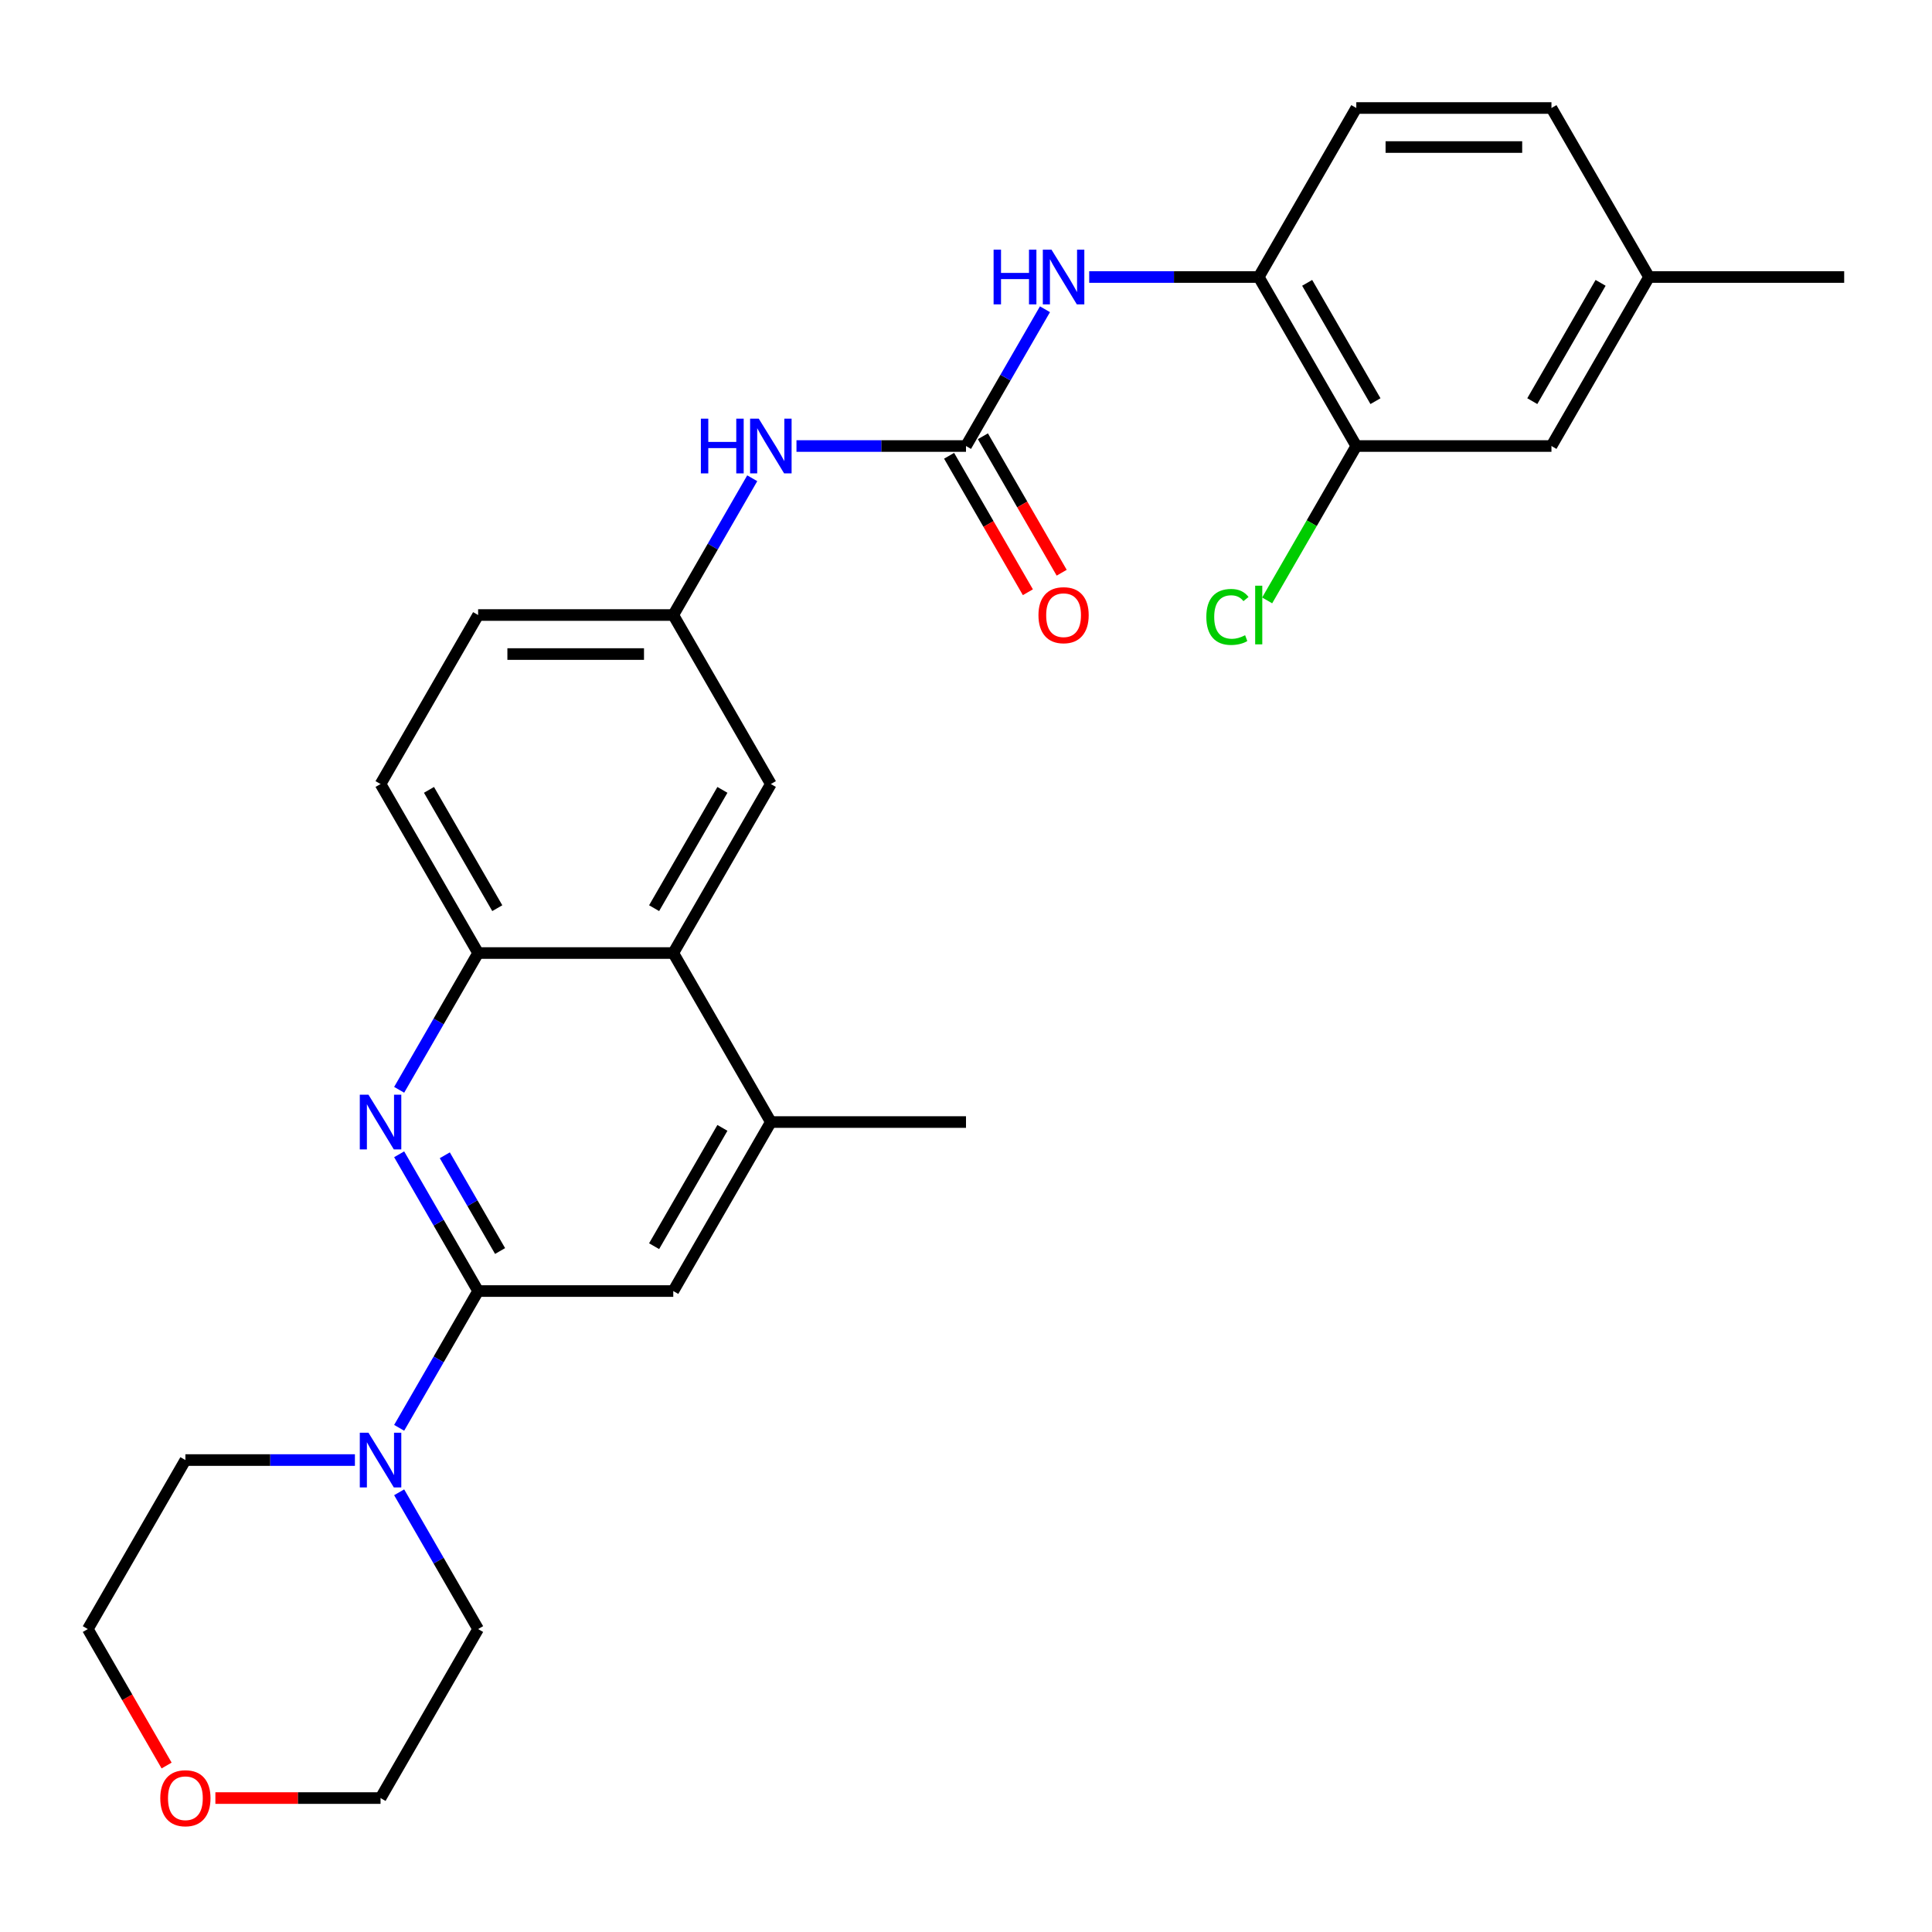 <?xml version='1.0' encoding='iso-8859-1'?>
<svg version='1.1' baseProfile='full'
              xmlns='http://www.w3.org/2000/svg'
                      xmlns:rdkit='http://www.rdkit.org/xml'
                      xmlns:xlink='http://www.w3.org/1999/xlink'
                  xml:space='preserve'
width='1000px' height='1000px' viewBox='0 0 1000 1000'>
<!-- END OF HEADER -->
<rect style='opacity:1.0;fill:#FFFFFF;stroke:none' width='1000' height='1000' x='0' y='0'> </rect>
<path class='bond-0' d='M 247.475,668.246 L 227.039,632.85' style='fill:none;fill-rule:evenodd;stroke:#000000;stroke-width:6px;stroke-linecap:butt;stroke-linejoin:miter;stroke-opacity:1' />
<path class='bond-0' d='M 227.039,632.85 L 206.603,597.453' style='fill:none;fill-rule:evenodd;stroke:#0000FF;stroke-width:6px;stroke-linecap:butt;stroke-linejoin:miter;stroke-opacity:1' />
<path class='bond-0' d='M 258.839,647.526 L 244.534,622.748' style='fill:none;fill-rule:evenodd;stroke:#000000;stroke-width:6px;stroke-linecap:butt;stroke-linejoin:miter;stroke-opacity:1' />
<path class='bond-0' d='M 244.534,622.748 L 230.229,597.971' style='fill:none;fill-rule:evenodd;stroke:#0000FF;stroke-width:6px;stroke-linecap:butt;stroke-linejoin:miter;stroke-opacity:1' />
<path class='bond-2' d='M 247.475,668.246 L 227.039,703.642' style='fill:none;fill-rule:evenodd;stroke:#000000;stroke-width:6px;stroke-linecap:butt;stroke-linejoin:miter;stroke-opacity:1' />
<path class='bond-2' d='M 227.039,703.642 L 206.603,739.038' style='fill:none;fill-rule:evenodd;stroke:#0000FF;stroke-width:6px;stroke-linecap:butt;stroke-linejoin:miter;stroke-opacity:1' />
<path class='bond-7' d='M 247.475,668.246 L 348.485,668.246' style='fill:none;fill-rule:evenodd;stroke:#000000;stroke-width:6px;stroke-linecap:butt;stroke-linejoin:miter;stroke-opacity:1' />
<path class='bond-3' d='M 206.603,564.083 L 227.039,528.687' style='fill:none;fill-rule:evenodd;stroke:#0000FF;stroke-width:6px;stroke-linecap:butt;stroke-linejoin:miter;stroke-opacity:1' />
<path class='bond-3' d='M 227.039,528.687 L 247.475,493.291' style='fill:none;fill-rule:evenodd;stroke:#000000;stroke-width:6px;stroke-linecap:butt;stroke-linejoin:miter;stroke-opacity:1' />
<path class='bond-1' d='M 500,230.859 L 456.128,230.859' style='fill:none;fill-rule:evenodd;stroke:#000000;stroke-width:6px;stroke-linecap:butt;stroke-linejoin:miter;stroke-opacity:1' />
<path class='bond-1' d='M 456.128,230.859 L 412.255,230.859' style='fill:none;fill-rule:evenodd;stroke:#0000FF;stroke-width:6px;stroke-linecap:butt;stroke-linejoin:miter;stroke-opacity:1' />
<path class='bond-5' d='M 500,230.859 L 520.436,195.463' style='fill:none;fill-rule:evenodd;stroke:#000000;stroke-width:6px;stroke-linecap:butt;stroke-linejoin:miter;stroke-opacity:1' />
<path class='bond-5' d='M 520.436,195.463 L 540.872,160.067' style='fill:none;fill-rule:evenodd;stroke:#0000FF;stroke-width:6px;stroke-linecap:butt;stroke-linejoin:miter;stroke-opacity:1' />
<path class='bond-13' d='M 491.252,235.909 L 511.642,271.226' style='fill:none;fill-rule:evenodd;stroke:#000000;stroke-width:6px;stroke-linecap:butt;stroke-linejoin:miter;stroke-opacity:1' />
<path class='bond-13' d='M 511.642,271.226 L 532.032,306.542' style='fill:none;fill-rule:evenodd;stroke:#FF0000;stroke-width:6px;stroke-linecap:butt;stroke-linejoin:miter;stroke-opacity:1' />
<path class='bond-13' d='M 508.748,225.808 L 529.137,261.124' style='fill:none;fill-rule:evenodd;stroke:#000000;stroke-width:6px;stroke-linecap:butt;stroke-linejoin:miter;stroke-opacity:1' />
<path class='bond-13' d='M 529.137,261.124 L 549.527,296.441' style='fill:none;fill-rule:evenodd;stroke:#FF0000;stroke-width:6px;stroke-linecap:butt;stroke-linejoin:miter;stroke-opacity:1' />
<path class='bond-22' d='M 206.603,772.408 L 227.039,807.804' style='fill:none;fill-rule:evenodd;stroke:#0000FF;stroke-width:6px;stroke-linecap:butt;stroke-linejoin:miter;stroke-opacity:1' />
<path class='bond-22' d='M 227.039,807.804 L 247.475,843.2' style='fill:none;fill-rule:evenodd;stroke:#000000;stroke-width:6px;stroke-linecap:butt;stroke-linejoin:miter;stroke-opacity:1' />
<path class='bond-23' d='M 183.704,755.723 L 139.832,755.723' style='fill:none;fill-rule:evenodd;stroke:#0000FF;stroke-width:6px;stroke-linecap:butt;stroke-linejoin:miter;stroke-opacity:1' />
<path class='bond-23' d='M 139.832,755.723 L 95.96,755.723' style='fill:none;fill-rule:evenodd;stroke:#000000;stroke-width:6px;stroke-linecap:butt;stroke-linejoin:miter;stroke-opacity:1' />
<path class='bond-15' d='M 247.475,493.291 L 196.97,405.814' style='fill:none;fill-rule:evenodd;stroke:#000000;stroke-width:6px;stroke-linecap:butt;stroke-linejoin:miter;stroke-opacity:1' />
<path class='bond-15' d='M 257.394,470.068 L 222.041,408.834' style='fill:none;fill-rule:evenodd;stroke:#000000;stroke-width:6px;stroke-linecap:butt;stroke-linejoin:miter;stroke-opacity:1' />
<path class='bond-28' d='M 247.475,493.291 L 348.485,493.291' style='fill:none;fill-rule:evenodd;stroke:#000000;stroke-width:6px;stroke-linecap:butt;stroke-linejoin:miter;stroke-opacity:1' />
<path class='bond-4' d='M 348.485,493.291 L 398.99,580.768' style='fill:none;fill-rule:evenodd;stroke:#000000;stroke-width:6px;stroke-linecap:butt;stroke-linejoin:miter;stroke-opacity:1' />
<path class='bond-11' d='M 348.485,493.291 L 398.99,405.814' style='fill:none;fill-rule:evenodd;stroke:#000000;stroke-width:6px;stroke-linecap:butt;stroke-linejoin:miter;stroke-opacity:1' />
<path class='bond-11' d='M 338.565,470.068 L 373.919,408.834' style='fill:none;fill-rule:evenodd;stroke:#000000;stroke-width:6px;stroke-linecap:butt;stroke-linejoin:miter;stroke-opacity:1' />
<path class='bond-8' d='M 563.77,143.382 L 607.643,143.382' style='fill:none;fill-rule:evenodd;stroke:#0000FF;stroke-width:6px;stroke-linecap:butt;stroke-linejoin:miter;stroke-opacity:1' />
<path class='bond-8' d='M 607.643,143.382 L 651.515,143.382' style='fill:none;fill-rule:evenodd;stroke:#000000;stroke-width:6px;stroke-linecap:butt;stroke-linejoin:miter;stroke-opacity:1' />
<path class='bond-6' d='M 398.99,580.768 L 348.485,668.246' style='fill:none;fill-rule:evenodd;stroke:#000000;stroke-width:6px;stroke-linecap:butt;stroke-linejoin:miter;stroke-opacity:1' />
<path class='bond-6' d='M 373.919,583.789 L 338.565,645.023' style='fill:none;fill-rule:evenodd;stroke:#000000;stroke-width:6px;stroke-linecap:butt;stroke-linejoin:miter;stroke-opacity:1' />
<path class='bond-24' d='M 398.99,580.768 L 500,580.768' style='fill:none;fill-rule:evenodd;stroke:#000000;stroke-width:6px;stroke-linecap:butt;stroke-linejoin:miter;stroke-opacity:1' />
<path class='bond-10' d='M 651.515,143.382 L 702.02,230.859' style='fill:none;fill-rule:evenodd;stroke:#000000;stroke-width:6px;stroke-linecap:butt;stroke-linejoin:miter;stroke-opacity:1' />
<path class='bond-10' d='M 676.586,146.402 L 711.94,207.636' style='fill:none;fill-rule:evenodd;stroke:#000000;stroke-width:6px;stroke-linecap:butt;stroke-linejoin:miter;stroke-opacity:1' />
<path class='bond-16' d='M 651.515,143.382 L 702.02,55.904' style='fill:none;fill-rule:evenodd;stroke:#000000;stroke-width:6px;stroke-linecap:butt;stroke-linejoin:miter;stroke-opacity:1' />
<path class='bond-9' d='M 389.357,247.544 L 368.921,282.94' style='fill:none;fill-rule:evenodd;stroke:#0000FF;stroke-width:6px;stroke-linecap:butt;stroke-linejoin:miter;stroke-opacity:1' />
<path class='bond-9' d='M 368.921,282.94 L 348.485,318.336' style='fill:none;fill-rule:evenodd;stroke:#000000;stroke-width:6px;stroke-linecap:butt;stroke-linejoin:miter;stroke-opacity:1' />
<path class='bond-14' d='M 702.02,230.859 L 803.03,230.859' style='fill:none;fill-rule:evenodd;stroke:#000000;stroke-width:6px;stroke-linecap:butt;stroke-linejoin:miter;stroke-opacity:1' />
<path class='bond-18' d='M 702.02,230.859 L 678.95,270.817' style='fill:none;fill-rule:evenodd;stroke:#000000;stroke-width:6px;stroke-linecap:butt;stroke-linejoin:miter;stroke-opacity:1' />
<path class='bond-18' d='M 678.95,270.817 L 655.88,310.775' style='fill:none;fill-rule:evenodd;stroke:#00CC00;stroke-width:6px;stroke-linecap:butt;stroke-linejoin:miter;stroke-opacity:1' />
<path class='bond-12' d='M 398.99,405.814 L 348.485,318.336' style='fill:none;fill-rule:evenodd;stroke:#000000;stroke-width:6px;stroke-linecap:butt;stroke-linejoin:miter;stroke-opacity:1' />
<path class='bond-30' d='M 348.485,318.336 L 247.475,318.336' style='fill:none;fill-rule:evenodd;stroke:#000000;stroke-width:6px;stroke-linecap:butt;stroke-linejoin:miter;stroke-opacity:1' />
<path class='bond-30' d='M 333.333,338.538 L 262.626,338.538' style='fill:none;fill-rule:evenodd;stroke:#000000;stroke-width:6px;stroke-linecap:butt;stroke-linejoin:miter;stroke-opacity:1' />
<path class='bond-31' d='M 803.03,230.859 L 853.535,143.382' style='fill:none;fill-rule:evenodd;stroke:#000000;stroke-width:6px;stroke-linecap:butt;stroke-linejoin:miter;stroke-opacity:1' />
<path class='bond-31' d='M 793.111,207.636 L 828.464,146.402' style='fill:none;fill-rule:evenodd;stroke:#000000;stroke-width:6px;stroke-linecap:butt;stroke-linejoin:miter;stroke-opacity:1' />
<path class='bond-19' d='M 196.97,405.814 L 247.475,318.336' style='fill:none;fill-rule:evenodd;stroke:#000000;stroke-width:6px;stroke-linecap:butt;stroke-linejoin:miter;stroke-opacity:1' />
<path class='bond-21' d='M 702.02,55.904 L 803.03,55.904' style='fill:none;fill-rule:evenodd;stroke:#000000;stroke-width:6px;stroke-linecap:butt;stroke-linejoin:miter;stroke-opacity:1' />
<path class='bond-21' d='M 717.172,76.106 L 787.879,76.106' style='fill:none;fill-rule:evenodd;stroke:#000000;stroke-width:6px;stroke-linecap:butt;stroke-linejoin:miter;stroke-opacity:1' />
<path class='bond-17' d='M 86.234,913.832 L 65.844,878.516' style='fill:none;fill-rule:evenodd;stroke:#FF0000;stroke-width:6px;stroke-linecap:butt;stroke-linejoin:miter;stroke-opacity:1' />
<path class='bond-17' d='M 65.844,878.516 L 45.455,843.2' style='fill:none;fill-rule:evenodd;stroke:#000000;stroke-width:6px;stroke-linecap:butt;stroke-linejoin:miter;stroke-opacity:1' />
<path class='bond-29' d='M 111.485,930.677 L 154.227,930.677' style='fill:none;fill-rule:evenodd;stroke:#FF0000;stroke-width:6px;stroke-linecap:butt;stroke-linejoin:miter;stroke-opacity:1' />
<path class='bond-29' d='M 154.227,930.677 L 196.97,930.677' style='fill:none;fill-rule:evenodd;stroke:#000000;stroke-width:6px;stroke-linecap:butt;stroke-linejoin:miter;stroke-opacity:1' />
<path class='bond-20' d='M 853.535,143.382 L 803.03,55.904' style='fill:none;fill-rule:evenodd;stroke:#000000;stroke-width:6px;stroke-linecap:butt;stroke-linejoin:miter;stroke-opacity:1' />
<path class='bond-27' d='M 853.535,143.382 L 954.545,143.382' style='fill:none;fill-rule:evenodd;stroke:#000000;stroke-width:6px;stroke-linecap:butt;stroke-linejoin:miter;stroke-opacity:1' />
<path class='bond-26' d='M 247.475,843.2 L 196.97,930.677' style='fill:none;fill-rule:evenodd;stroke:#000000;stroke-width:6px;stroke-linecap:butt;stroke-linejoin:miter;stroke-opacity:1' />
<path class='bond-25' d='M 95.96,755.723 L 45.455,843.2' style='fill:none;fill-rule:evenodd;stroke:#000000;stroke-width:6px;stroke-linecap:butt;stroke-linejoin:miter;stroke-opacity:1' />
<path  class='atom-1' d='M 190.71 566.608
L 199.99 581.608
Q 200.91 583.088, 202.39 585.768
Q 203.87 588.448, 203.95 588.608
L 203.95 566.608
L 207.71 566.608
L 207.71 594.928
L 203.83 594.928
L 193.87 578.528
Q 192.71 576.608, 191.47 574.408
Q 190.27 572.208, 189.91 571.528
L 189.91 594.928
L 186.23 594.928
L 186.23 566.608
L 190.71 566.608
' fill='#0000FF'/>
<path  class='atom-3' d='M 190.71 741.563
L 199.99 756.563
Q 200.91 758.043, 202.39 760.723
Q 203.87 763.403, 203.95 763.563
L 203.95 741.563
L 207.71 741.563
L 207.71 769.883
L 203.83 769.883
L 193.87 753.483
Q 192.71 751.563, 191.47 749.363
Q 190.27 747.163, 189.91 746.483
L 189.91 769.883
L 186.23 769.883
L 186.23 741.563
L 190.71 741.563
' fill='#0000FF'/>
<path  class='atom-6' d='M 514.285 129.222
L 518.125 129.222
L 518.125 141.262
L 532.605 141.262
L 532.605 129.222
L 536.445 129.222
L 536.445 157.542
L 532.605 157.542
L 532.605 144.462
L 518.125 144.462
L 518.125 157.542
L 514.285 157.542
L 514.285 129.222
' fill='#0000FF'/>
<path  class='atom-6' d='M 544.245 129.222
L 553.525 144.222
Q 554.445 145.702, 555.925 148.382
Q 557.405 151.062, 557.485 151.222
L 557.485 129.222
L 561.245 129.222
L 561.245 157.542
L 557.365 157.542
L 547.405 141.142
Q 546.245 139.222, 545.005 137.022
Q 543.805 134.822, 543.445 134.142
L 543.445 157.542
L 539.765 157.542
L 539.765 129.222
L 544.245 129.222
' fill='#0000FF'/>
<path  class='atom-10' d='M 362.77 216.699
L 366.61 216.699
L 366.61 228.739
L 381.09 228.739
L 381.09 216.699
L 384.93 216.699
L 384.93 245.019
L 381.09 245.019
L 381.09 231.939
L 366.61 231.939
L 366.61 245.019
L 362.77 245.019
L 362.77 216.699
' fill='#0000FF'/>
<path  class='atom-10' d='M 392.73 216.699
L 402.01 231.699
Q 402.93 233.179, 404.41 235.859
Q 405.89 238.539, 405.97 238.699
L 405.97 216.699
L 409.73 216.699
L 409.73 245.019
L 405.85 245.019
L 395.89 228.619
Q 394.73 226.699, 393.49 224.499
Q 392.29 222.299, 391.93 221.619
L 391.93 245.019
L 388.25 245.019
L 388.25 216.699
L 392.73 216.699
' fill='#0000FF'/>
<path  class='atom-14' d='M 537.505 318.416
Q 537.505 311.616, 540.865 307.816
Q 544.225 304.016, 550.505 304.016
Q 556.785 304.016, 560.145 307.816
Q 563.505 311.616, 563.505 318.416
Q 563.505 325.296, 560.105 329.216
Q 556.705 333.096, 550.505 333.096
Q 544.265 333.096, 540.865 329.216
Q 537.505 325.336, 537.505 318.416
M 550.505 329.896
Q 554.825 329.896, 557.145 327.016
Q 559.505 324.096, 559.505 318.416
Q 559.505 312.856, 557.145 310.056
Q 554.825 307.216, 550.505 307.216
Q 546.185 307.216, 543.825 310.016
Q 541.505 312.816, 541.505 318.416
Q 541.505 324.136, 543.825 327.016
Q 546.185 329.896, 550.505 329.896
' fill='#FF0000'/>
<path  class='atom-18' d='M 82.96 930.757
Q 82.96 923.957, 86.32 920.157
Q 89.68 916.357, 95.96 916.357
Q 102.24 916.357, 105.6 920.157
Q 108.96 923.957, 108.96 930.757
Q 108.96 937.637, 105.56 941.557
Q 102.16 945.437, 95.96 945.437
Q 89.72 945.437, 86.32 941.557
Q 82.96 937.677, 82.96 930.757
M 95.96 942.237
Q 100.28 942.237, 102.6 939.357
Q 104.96 936.437, 104.96 930.757
Q 104.96 925.197, 102.6 922.397
Q 100.28 919.557, 95.96 919.557
Q 91.64 919.557, 89.28 922.357
Q 86.96 925.157, 86.96 930.757
Q 86.96 936.477, 89.28 939.357
Q 91.64 942.237, 95.96 942.237
' fill='#FF0000'/>
<path  class='atom-19' d='M 624.395 319.316
Q 624.395 312.276, 627.675 308.596
Q 630.995 304.876, 637.275 304.876
Q 643.115 304.876, 646.235 308.996
L 643.595 311.156
Q 641.315 308.156, 637.275 308.156
Q 632.995 308.156, 630.715 311.036
Q 628.475 313.876, 628.475 319.316
Q 628.475 324.916, 630.795 327.796
Q 633.155 330.676, 637.715 330.676
Q 640.835 330.676, 644.475 328.796
L 645.595 331.796
Q 644.115 332.756, 641.875 333.316
Q 639.635 333.876, 637.155 333.876
Q 630.995 333.876, 627.675 330.116
Q 624.395 326.356, 624.395 319.316
' fill='#00CC00'/>
<path  class='atom-19' d='M 649.675 303.156
L 653.355 303.156
L 653.355 333.516
L 649.675 333.516
L 649.675 303.156
' fill='#00CC00'/>
</svg>
